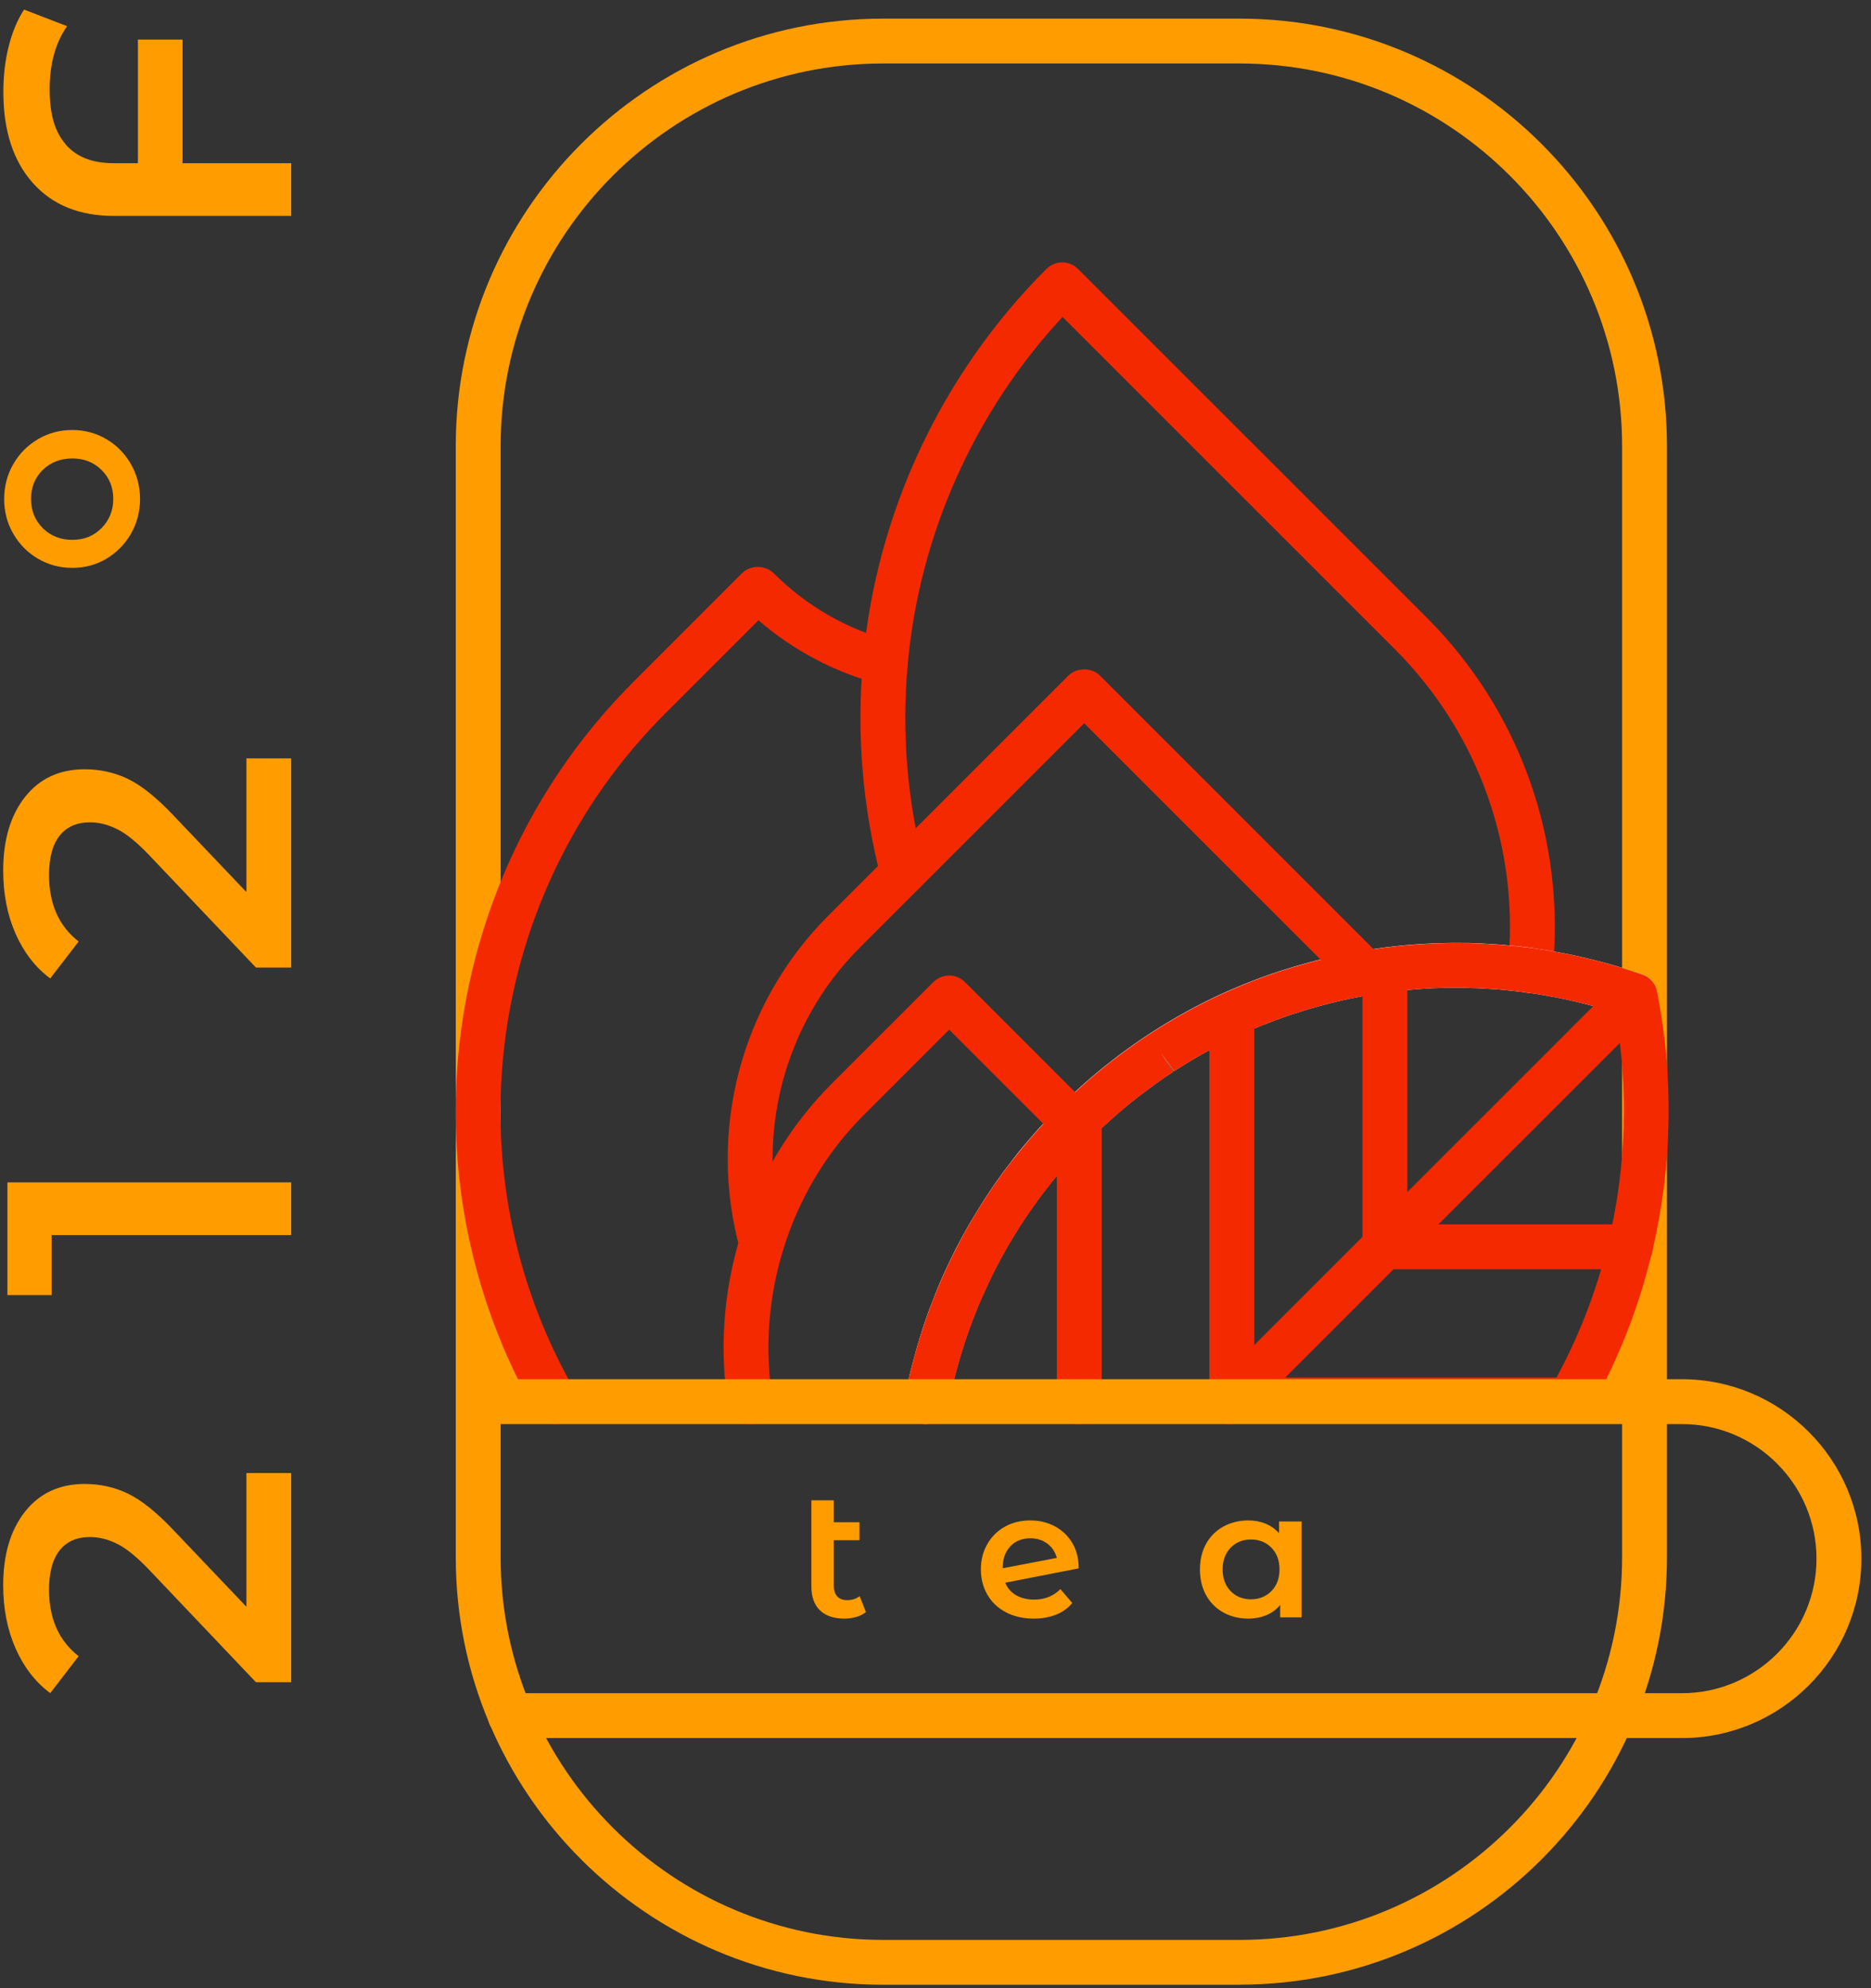 <?xml version="1.0" encoding="UTF-8"?> <svg xmlns="http://www.w3.org/2000/svg" width="144" height="153" viewBox="0 0 144 153" fill="none"><rect x="0" y="0" width="144" height="153" fill="#333333" stroke="none"/> <g clip-path="url(#clip0_50_1581)"> <path d="M18.983 113.358H22.413V129.454H19.697L11.456 120.779C10.518 119.801 9.701 119.139 9.005 118.8C8.308 118.455 7.618 118.282 6.927 118.282C5.909 118.282 5.126 118.627 4.585 119.312C4.044 119.997 3.774 121.009 3.774 122.338C3.774 124.564 4.533 126.267 6.053 127.452L3.866 130.294C2.721 129.443 1.835 128.292 1.196 126.848C0.563 125.404 0.246 123.788 0.246 121.999C0.246 119.628 0.81 117.736 1.932 116.32C3.055 114.905 4.585 114.197 6.519 114.197C7.704 114.197 8.821 114.445 9.856 114.945C10.892 115.446 12.083 116.401 13.413 117.816L18.966 123.65V113.352L18.983 113.358Z" fill="#FF9D00"></path> <path d="M0.569 90.99H22.413V95.046H3.97V99.665H0.569V90.99Z" fill="#FF9D00"></path> <path d="M18.983 58.359H22.413V74.456H19.697L11.456 65.78C10.518 64.802 9.701 64.141 9.005 63.801C8.308 63.456 7.618 63.283 6.927 63.283C5.909 63.283 5.126 63.629 4.585 64.313C4.044 64.998 3.774 66.01 3.774 67.339C3.774 69.566 4.533 71.269 6.053 72.454L3.866 75.296C2.721 74.444 1.835 73.294 1.196 71.85C0.563 70.406 0.246 68.789 0.246 67C0.246 64.629 0.81 62.737 1.932 61.322C3.055 59.906 4.585 59.199 6.519 59.199C7.704 59.199 8.821 59.446 9.856 59.947C10.892 60.447 12.083 61.402 13.413 62.817L18.966 68.651V58.353L18.983 58.359Z" fill="#FF9D00"></path> <path d="M10.075 41.077C9.609 41.888 8.976 42.527 8.187 42.998C7.399 43.47 6.524 43.7 5.563 43.7C4.602 43.7 3.728 43.465 2.928 42.998C2.128 42.532 1.495 41.888 1.023 41.077C0.551 40.266 0.321 39.374 0.321 38.396C0.321 37.418 0.557 36.526 1.023 35.715C1.489 34.904 2.128 34.265 2.928 33.794C3.728 33.322 4.608 33.092 5.563 33.092C6.519 33.092 7.393 33.328 8.187 33.794C8.982 34.26 9.609 34.904 10.075 35.715C10.541 36.526 10.777 37.424 10.777 38.396C10.777 39.368 10.541 40.266 10.075 41.077ZM7.813 36.164C7.209 35.571 6.461 35.278 5.569 35.278C4.677 35.278 3.895 35.571 3.29 36.164C2.686 36.757 2.387 37.499 2.387 38.396C2.387 39.294 2.692 40.041 3.29 40.64C3.895 41.244 4.654 41.543 5.569 41.543C6.484 41.543 7.215 41.244 7.813 40.64C8.412 40.036 8.717 39.288 8.717 38.396C8.717 37.504 8.418 36.757 7.813 36.164Z" fill="#FF9D00"></path> <path d="M5.063 11.127C5.897 12.082 7.123 12.559 8.746 12.559H10.616V3.044H14.051V12.559H22.413V16.615H8.746C6.104 16.615 4.027 15.769 2.519 14.072C1.012 12.375 0.258 10.045 0.258 7.071C0.258 5.822 0.396 4.66 0.666 3.579C0.937 2.497 1.328 1.548 1.852 0.737L5.161 2.014C4.263 3.303 3.82 4.925 3.82 6.881C3.82 8.837 4.234 10.166 5.069 11.121L5.063 11.127Z" fill="#FF9D00"></path> <path d="M66.642 124.058C66.441 124.225 66.193 124.346 65.906 124.432C65.618 124.512 65.307 124.559 64.985 124.559C64.173 124.559 63.546 124.346 63.109 123.926C62.666 123.5 62.447 122.884 62.447 122.073V115.457H64.173V117.143H66.147V118.524H64.173V122.033C64.173 122.39 64.266 122.666 64.444 122.856C64.622 123.045 64.875 123.138 65.198 123.138C65.583 123.138 65.906 123.034 66.164 122.833L66.648 124.064L66.642 124.058Z" fill="#FF9D00"></path> <path d="M81.615 122.292L82.525 123.356C82.202 123.753 81.788 124.052 81.282 124.254C80.775 124.455 80.206 124.559 79.567 124.559C78.755 124.559 78.042 124.397 77.426 124.075C76.81 123.753 76.333 123.304 75.999 122.729C75.665 122.154 75.493 121.504 75.493 120.773C75.493 120.042 75.654 119.41 75.982 118.834C76.31 118.259 76.758 117.81 77.334 117.488C77.909 117.166 78.56 117.005 79.29 117.005C80.021 117.005 80.608 117.154 81.178 117.454C81.742 117.753 82.191 118.178 82.525 118.737C82.858 119.295 83.019 119.945 83.019 120.693L77.368 121.797C77.541 122.223 77.823 122.545 78.209 122.764C78.594 122.982 79.06 123.097 79.601 123.097C80.401 123.097 81.069 122.833 81.604 122.298L81.615 122.292ZM77.754 119.007C77.363 119.421 77.167 119.979 77.167 120.675V120.687L81.339 119.887C81.218 119.438 80.977 119.07 80.614 118.794C80.251 118.518 79.808 118.38 79.296 118.38C78.663 118.38 78.145 118.587 77.754 119.001V119.007Z" fill="#FF9D00"></path> <path d="M100.174 117.085V124.461H98.528V123.506C98.24 123.857 97.889 124.116 97.469 124.294C97.049 124.467 96.589 124.559 96.082 124.559C95.363 124.559 94.724 124.403 94.154 124.087C93.591 123.776 93.147 123.333 92.831 122.764C92.514 122.194 92.353 121.532 92.353 120.773C92.353 120.014 92.514 119.358 92.831 118.794C93.147 118.23 93.591 117.787 94.154 117.477C94.718 117.166 95.363 117.005 96.082 117.005C96.56 117.005 97.003 117.085 97.4 117.252C97.803 117.419 98.148 117.661 98.442 117.983V117.085H100.168H100.174ZM97.855 122.441C98.269 122.016 98.476 121.463 98.476 120.773C98.476 120.083 98.269 119.525 97.855 119.105C97.44 118.679 96.917 118.472 96.278 118.472C95.639 118.472 95.121 118.685 94.713 119.105C94.304 119.53 94.097 120.083 94.097 120.773C94.097 121.463 94.304 122.021 94.713 122.441C95.121 122.861 95.645 123.074 96.278 123.074C96.911 123.074 97.44 122.861 97.855 122.441Z" fill="#FF9D00"></path> <path d="M95.392 152.737H67.983C49.839 152.737 35.078 137.98 35.078 119.841V34.328C35.073 16.189 49.839 1.433 67.983 1.433H95.392C113.536 1.433 128.296 16.189 128.296 34.328V119.835C128.296 137.975 113.536 152.731 95.392 152.731V152.737ZM67.983 4.885C51.743 4.885 38.531 18.093 38.531 34.328V100.827L42.559 107.863L38.531 108.375V119.841C38.531 136.076 51.743 149.285 67.983 149.285H95.392C111.631 149.285 124.843 136.076 124.843 119.841V107.288L122.329 107.65L124.843 102.686V34.328C124.843 18.093 111.631 4.885 95.392 4.885H67.983Z" fill="#FF9D00"></path> <path d="M124.095 133.752H39.273C38.318 133.752 37.547 132.981 37.547 132.026C37.547 131.071 38.318 130.3 39.273 130.3H124.095C125.05 130.3 125.822 131.071 125.822 132.026C125.822 132.981 125.05 133.752 124.095 133.752Z" fill="#FF9D00"></path> <path d="M129.447 133.752H124.268C123.313 133.752 122.542 132.981 122.542 132.026C122.542 131.071 123.313 130.3 124.268 130.3H129.447C135.155 130.3 139.805 125.652 139.805 119.945C139.805 114.238 135.155 109.589 129.447 109.589H126.57C125.614 109.589 124.843 108.818 124.843 107.863C124.843 106.908 125.614 106.137 126.57 106.137H129.447C137.06 106.137 143.258 112.333 143.258 119.945C143.258 127.556 137.06 133.752 129.447 133.752Z" fill="#FF9D00"></path> <path d="M81.247 89.753C80.292 89.753 79.521 88.982 79.521 88.027C79.521 87.066 80.292 86.295 81.247 86.295C82.202 86.295 82.973 87.066 82.973 88.021C82.973 88.976 82.202 89.747 81.247 89.747V89.753Z" fill="white"></path> <path d="M117.759 76.435C116.804 76.435 116.033 75.664 116.033 74.709C116.033 74.651 116.033 74.582 116.045 74.525C117.006 65.395 113.835 56.437 107.344 49.948L81.776 24.387C74.969 31.734 70.757 41.163 69.859 51.139C69.387 56.408 69.824 61.655 71.154 66.735C71.395 67.656 70.843 68.599 69.922 68.841C69.001 69.082 68.058 68.53 67.816 67.61C66.383 62.144 65.917 56.501 66.418 50.828C67.442 39.472 72.454 28.777 80.533 20.7C81.207 20.026 82.3 20.026 82.973 20.7L109.784 47.503C117.006 54.723 120.539 64.693 119.48 74.858C119.4 75.739 118.663 76.429 117.759 76.429V76.435Z" fill="#F52900"></path> <path d="M71.338 109.589C71.228 109.589 71.119 109.578 71.01 109.555C70.072 109.371 69.462 108.467 69.64 107.53C69.715 107.156 69.784 106.788 69.87 106.414C69.922 106.172 69.985 105.919 70.043 105.671L70.089 105.476C70.175 105.131 70.256 104.832 70.336 104.532C70.4 104.297 70.463 104.061 70.532 103.831C70.544 103.773 70.561 103.71 70.578 103.652C70.578 103.641 70.601 103.566 70.607 103.554L70.63 103.474C70.722 103.157 70.82 102.847 70.923 102.53C70.964 102.375 71.015 102.225 71.067 102.076C71.096 101.978 71.13 101.88 71.165 101.782L71.2 101.685C71.315 101.339 71.447 100.977 71.579 100.62C71.706 100.292 71.821 99.987 71.948 99.677C71.988 99.568 72.046 99.424 72.103 99.28C72.218 98.992 72.356 98.676 72.494 98.359C72.615 98.078 72.759 97.755 72.909 97.445C73.029 97.18 73.162 96.915 73.294 96.645C73.444 96.334 73.611 96.007 73.783 95.684C73.91 95.431 74.071 95.144 74.227 94.862C74.244 94.833 74.255 94.804 74.272 94.781C74.48 94.401 74.704 94.022 74.934 93.642C75.021 93.492 75.136 93.303 75.257 93.113C75.504 92.704 75.757 92.302 76.028 91.899C76.126 91.749 76.235 91.588 76.344 91.427L76.597 91.059C76.73 90.875 76.862 90.685 76.994 90.501L77.156 90.276C77.271 90.115 77.386 89.96 77.512 89.805C77.622 89.655 77.731 89.511 77.84 89.368C77.863 89.339 77.886 89.31 77.909 89.281C77.932 89.252 77.955 89.224 77.978 89.189C78.163 88.953 78.341 88.723 78.531 88.493C78.629 88.372 78.749 88.217 78.888 88.067C78.997 87.935 79.112 87.797 79.233 87.659C79.285 87.596 79.354 87.515 79.429 87.434C79.532 87.308 79.647 87.176 79.768 87.049C79.808 87.003 79.849 86.957 79.895 86.905C79.918 86.882 79.935 86.853 79.958 86.83C80.499 86.238 80.999 85.714 81.489 85.225C81.615 85.099 81.742 84.978 81.868 84.857C82.076 84.656 82.306 84.437 82.536 84.219C82.979 83.799 83.445 83.379 83.929 82.964C83.946 82.947 83.963 82.936 83.98 82.918C84.211 82.723 84.447 82.527 84.677 82.337C84.786 82.245 84.907 82.147 85.022 82.055C85.2 81.912 85.413 81.745 85.632 81.578L85.684 81.538C85.931 81.348 86.179 81.152 86.432 80.974L86.886 80.64C87.163 80.445 87.416 80.266 87.663 80.094C87.911 79.921 88.164 79.754 88.423 79.587L88.486 79.547C88.734 79.386 88.981 79.225 89.228 79.07C90.034 78.569 90.828 78.109 91.588 77.7C91.645 77.666 91.709 77.631 91.766 77.603C91.985 77.482 92.209 77.367 92.428 77.257C92.946 76.987 93.487 76.728 94.062 76.463C94.73 76.164 95.276 75.928 95.789 75.721C96.174 75.566 96.554 75.422 96.94 75.273L97.296 75.146C97.573 75.048 97.803 74.962 98.039 74.887C98.275 74.801 98.516 74.72 98.758 74.651C99.04 74.559 99.328 74.473 99.61 74.387C99.61 74.387 99.667 74.369 99.673 74.369C100.214 74.208 100.761 74.059 101.307 73.915C101.549 73.852 101.808 73.788 102.067 73.731C102.228 73.691 102.389 73.65 102.556 73.616C102.907 73.535 103.287 73.455 103.661 73.38C103.937 73.322 104.242 73.265 104.541 73.219C104.668 73.196 104.841 73.167 105.013 73.138C105.451 73.069 105.899 73 106.342 72.943C106.567 72.908 106.826 72.874 107.079 72.851C107.327 72.822 107.568 72.793 107.81 72.77C107.948 72.753 108.132 72.736 108.316 72.724C109.789 72.592 111.378 72.54 112.949 72.569C113.098 72.569 113.259 72.569 113.432 72.58H113.656C113.875 72.592 114.088 72.603 114.301 72.621C114.531 72.632 114.779 72.644 115.032 72.661C115.555 72.695 116.085 72.741 116.614 72.799C116.868 72.822 117.149 72.856 117.426 72.891H117.489C117.679 72.92 117.846 72.943 118.001 72.966C118.036 72.966 118.064 72.977 118.099 72.983C118.462 73.035 118.824 73.087 119.181 73.144L119.313 73.167C119.584 73.213 119.854 73.265 120.119 73.317C120.286 73.345 120.464 73.374 120.637 73.414C120.752 73.437 120.867 73.46 120.982 73.484L121.143 73.518C121.684 73.633 122.254 73.765 122.944 73.944C123.232 74.019 123.508 74.093 123.779 74.168C124.038 74.237 124.331 74.323 124.625 74.415C124.901 74.496 125.177 74.588 125.459 74.674L125.528 74.697C125.822 74.795 126.115 74.893 126.409 74.991C127.306 75.307 127.778 76.297 127.462 77.194C127.145 78.092 126.155 78.563 125.258 78.247C124.993 78.155 124.722 78.069 124.458 77.977L124.389 77.954C124.153 77.873 123.917 77.798 123.675 77.729C123.664 77.729 123.629 77.718 123.618 77.712C123.364 77.637 123.111 77.557 122.858 77.493C122.576 77.413 122.334 77.35 122.081 77.28C121.552 77.148 121.005 77.01 120.453 76.895L120.263 76.855C120.182 76.838 120.096 76.82 120.015 76.803C119.975 76.797 119.935 76.786 119.889 76.78C119.774 76.751 119.653 76.734 119.532 76.711C119.52 76.711 119.469 76.699 119.451 76.699C119.21 76.653 118.962 76.607 118.715 76.567L118.6 76.544C118.26 76.487 117.898 76.435 117.535 76.389C117.477 76.383 117.42 76.371 117.362 76.36C117.282 76.349 117.196 76.337 117.115 76.331L117.006 76.32C116.752 76.291 116.499 76.256 116.24 76.233C115.74 76.176 115.256 76.136 114.779 76.107C114.548 76.09 114.324 76.078 114.105 76.067C113.904 76.055 113.726 76.044 113.553 76.038H113.305C113.179 76.026 113.052 76.02 112.926 76.02C112.598 76.015 112.327 76.009 112.051 76.009C110.877 76.009 109.715 76.061 108.587 76.164C108.408 76.176 108.259 76.193 108.109 76.21C107.873 76.228 107.689 76.251 107.499 76.274C107.488 76.274 107.43 76.279 107.419 76.285C107.223 76.308 107.016 76.331 106.814 76.36C106.366 76.418 105.951 76.481 105.537 76.55C105.399 76.573 105.272 76.59 105.14 76.613C104.846 76.665 104.587 76.711 104.334 76.763C103.977 76.832 103.638 76.901 103.304 76.981C103.154 77.016 103.022 77.045 102.896 77.079C102.867 77.085 102.838 77.096 102.809 77.102C102.591 77.148 102.372 77.206 102.153 77.263C101.635 77.395 101.146 77.528 100.651 77.677C100.341 77.775 100.064 77.856 99.794 77.948C99.777 77.954 99.754 77.959 99.736 77.965C99.541 78.023 99.351 78.086 99.161 78.155C99.149 78.155 99.103 78.178 99.092 78.178C98.89 78.247 98.689 78.316 98.493 78.385L98.148 78.512C97.797 78.644 97.434 78.788 97.066 78.932C96.537 79.144 96.007 79.38 95.478 79.616C94.96 79.852 94.471 80.088 93.982 80.341C93.775 80.445 93.585 80.542 93.401 80.646C93.377 80.657 93.355 80.669 93.332 80.68C93.297 80.704 93.268 80.715 93.234 80.732C92.526 81.106 91.784 81.538 91.024 82.009C90.788 82.153 90.569 82.297 90.345 82.441L89.338 81.037L90.282 82.481C90.057 82.625 89.833 82.775 89.608 82.93C89.367 83.097 89.125 83.264 88.895 83.43L88.452 83.758C88.216 83.931 87.991 84.103 87.773 84.27L87.715 84.311C87.525 84.454 87.341 84.598 87.157 84.748C87.036 84.846 86.944 84.915 86.858 84.99C86.627 85.179 86.397 85.375 86.173 85.565C86.161 85.576 86.144 85.588 86.133 85.599C85.695 85.979 85.287 86.347 84.884 86.721C84.665 86.928 84.447 87.135 84.234 87.342C84.113 87.457 84.009 87.555 83.906 87.659C83.474 88.09 83.037 88.551 82.559 89.068C82.536 89.097 82.513 89.126 82.484 89.155L82.369 89.275C82.369 89.275 82.323 89.327 82.317 89.339C82.225 89.442 82.127 89.546 82.041 89.649C82.018 89.678 81.995 89.701 81.972 89.73C81.92 89.782 81.874 89.839 81.828 89.897C81.707 90.041 81.598 90.167 81.5 90.288C81.483 90.311 81.466 90.328 81.443 90.351C81.351 90.455 81.264 90.564 81.178 90.668C80.977 90.904 80.821 91.105 80.666 91.312C80.643 91.341 80.626 91.364 80.603 91.387C80.585 91.416 80.562 91.444 80.533 91.473C80.436 91.6 80.344 91.721 80.246 91.853C80.234 91.87 80.217 91.893 80.2 91.91C80.096 92.043 80.004 92.169 79.906 92.302L79.762 92.503C79.624 92.693 79.503 92.86 79.394 93.021L79.152 93.372C79.055 93.51 78.962 93.648 78.865 93.792C78.611 94.165 78.381 94.534 78.157 94.902C78.145 94.919 78.134 94.936 78.122 94.959C78.036 95.092 77.95 95.23 77.869 95.368C77.627 95.759 77.432 96.104 77.242 96.449C77.242 96.455 77.236 96.461 77.23 96.472C77.219 96.496 77.207 96.513 77.196 96.536C77.058 96.783 76.925 97.025 76.799 97.272C76.638 97.577 76.494 97.847 76.361 98.129C76.229 98.4 76.108 98.647 75.993 98.9C75.861 99.182 75.734 99.458 75.613 99.734C75.475 100.045 75.354 100.315 75.245 100.592C75.188 100.724 75.153 100.822 75.113 100.925C74.986 101.247 74.871 101.535 74.762 101.828C74.647 102.133 74.531 102.456 74.422 102.783L74.376 102.916C74.347 102.996 74.324 103.071 74.296 103.146C74.29 103.169 74.278 103.192 74.272 103.215C74.244 103.29 74.215 103.37 74.192 103.457C74.18 103.491 74.175 103.526 74.163 103.56C74.065 103.854 73.973 104.147 73.887 104.44C73.887 104.44 73.858 104.55 73.852 104.555L73.829 104.636C73.829 104.636 73.835 104.607 73.841 104.578C73.829 104.642 73.812 104.711 73.795 104.774C73.732 104.975 73.68 105.177 73.628 105.378C73.542 105.7 73.467 105.982 73.392 106.264L73.346 106.46C73.288 106.701 73.231 106.931 73.185 107.156C73.11 107.501 73.041 107.835 72.978 108.174C72.817 108.997 72.097 109.572 71.286 109.572L71.338 109.589Z" fill="white"></path> <path d="M42.738 109.589C42.139 109.589 41.558 109.279 41.242 108.721C30.768 90.495 33.853 67.368 48.74 52.485L57.107 44.114C57.751 43.464 58.902 43.47 59.547 44.114C62.056 46.623 65.18 48.423 68.581 49.315C69.502 49.557 70.055 50.5 69.813 51.421C69.571 52.341 68.633 52.899 67.707 52.652C64.271 51.748 61.072 50.063 58.373 47.733L51.18 54.924C37.392 68.708 34.538 90.121 44.234 107C44.712 107.829 44.424 108.882 43.595 109.359C43.325 109.514 43.031 109.589 42.738 109.589Z" fill="#F52900"></path> <path d="M71.338 109.589C71.228 109.589 71.119 109.578 71.01 109.555C70.072 109.371 69.462 108.467 69.64 107.53C69.715 107.156 69.784 106.788 69.87 106.414C69.922 106.172 69.985 105.919 70.043 105.671L70.089 105.476C70.175 105.131 70.256 104.832 70.336 104.532C70.4 104.297 70.463 104.061 70.532 103.831C70.544 103.773 70.561 103.71 70.578 103.652C70.578 103.641 70.601 103.566 70.607 103.554L70.63 103.474C70.728 103.146 70.831 102.812 70.941 102.484C70.975 102.363 71.021 102.22 71.073 102.082C71.102 101.984 71.136 101.886 71.171 101.788L71.205 101.69C71.32 101.345 71.453 100.983 71.585 100.626C71.695 100.315 71.821 99.999 71.953 99.683C72.005 99.55 72.057 99.418 72.109 99.291C72.224 99.004 72.362 98.687 72.5 98.371C72.621 98.089 72.765 97.767 72.914 97.456C73.035 97.192 73.168 96.927 73.3 96.656C73.461 96.334 73.622 96.024 73.778 95.713C73.921 95.437 74.077 95.149 74.232 94.867C74.249 94.839 74.261 94.816 74.278 94.787C74.485 94.407 74.71 94.027 74.94 93.648C75.026 93.498 75.141 93.308 75.262 93.118C75.51 92.71 75.763 92.307 76.033 91.91C76.131 91.761 76.24 91.6 76.35 91.439L76.603 91.07C76.735 90.886 76.868 90.696 77 90.512L77.161 90.288C77.276 90.127 77.391 89.972 77.518 89.816C77.627 89.667 77.737 89.523 77.846 89.379C77.869 89.35 77.892 89.321 77.915 89.293C77.938 89.264 77.961 89.229 77.99 89.201C78.168 88.971 78.347 88.752 78.531 88.528C78.64 88.389 78.772 88.228 78.905 88.079C78.997 87.969 79.118 87.82 79.244 87.676C79.296 87.613 79.365 87.532 79.44 87.452C79.544 87.325 79.659 87.193 79.78 87.066C79.82 87.02 79.86 86.974 79.906 86.922C79.929 86.899 79.947 86.871 79.969 86.848C80.51 86.255 81.011 85.732 81.5 85.243C81.621 85.122 81.748 85.001 81.868 84.886C82.104 84.65 82.34 84.42 82.582 84.207C82.991 83.822 83.457 83.396 83.94 82.982C83.957 82.964 83.975 82.953 83.992 82.936C84.222 82.74 84.458 82.544 84.688 82.355C84.797 82.263 84.918 82.165 85.034 82.073C85.212 81.929 85.425 81.762 85.643 81.595C85.902 81.394 86.161 81.198 86.42 81.008L86.898 80.657C87.174 80.462 87.427 80.284 87.675 80.111C87.922 79.938 88.175 79.772 88.434 79.605L88.498 79.564C88.745 79.403 88.993 79.242 89.24 79.087C90.046 78.586 90.84 78.126 91.599 77.718C91.663 77.683 91.72 77.649 91.778 77.62C91.996 77.499 92.221 77.384 92.439 77.275C92.957 77.004 93.498 76.745 94.074 76.481C94.741 76.182 95.288 75.946 95.8 75.739C96.209 75.578 96.589 75.422 96.968 75.284L97.302 75.163C97.578 75.066 97.808 74.979 98.044 74.904C98.28 74.818 98.522 74.738 98.764 74.669C99.046 74.576 99.334 74.49 99.615 74.404C99.615 74.404 99.673 74.387 99.679 74.387C100.22 74.226 100.766 74.076 101.313 73.932C101.555 73.869 101.814 73.806 102.073 73.748C102.234 73.708 102.395 73.668 102.562 73.633C102.913 73.552 103.293 73.472 103.667 73.397C103.943 73.34 104.248 73.282 104.547 73.236L104.789 73.19C104.869 73.173 104.956 73.161 105.036 73.15C105.479 73.075 105.922 73.006 106.371 72.954C106.578 72.92 106.832 72.891 107.085 72.862C107.332 72.833 107.574 72.805 107.816 72.782C107.954 72.764 108.138 72.747 108.322 72.736C109.795 72.603 111.383 72.551 112.954 72.58C113.104 72.58 113.265 72.58 113.438 72.592H113.662C113.881 72.603 114.094 72.615 114.307 72.632C114.537 72.644 114.784 72.655 115.038 72.672C115.561 72.707 116.091 72.753 116.62 72.81C116.873 72.833 117.155 72.868 117.431 72.902H117.495C117.644 72.925 117.8 72.948 117.961 72.971C117.967 72.971 117.978 72.971 117.984 72.971C118.387 73.023 118.79 73.087 119.192 73.15L119.325 73.173C119.595 73.219 119.866 73.271 120.13 73.322C120.297 73.351 120.476 73.38 120.648 73.42C120.763 73.443 120.878 73.466 120.994 73.489L121.155 73.524C121.696 73.639 122.265 73.771 122.956 73.949C123.244 74.024 123.52 74.099 123.79 74.174C124.078 74.254 124.371 74.341 124.659 74.427L124.717 74.444C124.993 74.531 125.269 74.617 125.54 74.703C125.827 74.795 126.121 74.893 126.409 74.996C126.984 75.198 127.41 75.687 127.525 76.285C128.843 82.872 128.71 89.805 127.157 96.317C126.144 100.592 124.533 104.693 122.363 108.502C122.306 108.623 122.242 108.732 122.167 108.83C121.615 109.607 120.539 109.791 119.762 109.238C119.02 108.709 118.818 107.708 119.284 106.937C119.302 106.908 119.313 106.874 119.33 106.845C121.35 103.307 122.858 99.499 123.802 95.517C125.171 89.799 125.35 83.741 124.331 77.936C124.124 77.867 123.917 77.804 123.71 77.741L123.652 77.723C123.382 77.643 123.111 77.562 122.841 77.487C122.588 77.418 122.346 77.35 122.098 77.286C121.569 77.154 121.022 77.016 120.47 76.901L120.28 76.861C120.199 76.843 120.113 76.826 120.033 76.809C119.992 76.803 119.952 76.791 119.906 76.786C119.791 76.757 119.67 76.74 119.549 76.717C119.538 76.717 119.486 76.705 119.469 76.705C119.227 76.659 118.979 76.613 118.732 76.573L118.617 76.55C118.283 76.492 117.926 76.441 117.57 76.394C117.541 76.394 117.518 76.389 117.489 76.383C117.362 76.366 117.236 76.343 117.103 76.331L117.029 76.32C116.775 76.291 116.522 76.256 116.263 76.233C115.763 76.176 115.279 76.136 114.802 76.107C114.571 76.09 114.347 76.078 114.128 76.067C113.927 76.055 113.749 76.043 113.576 76.038H113.328C113.202 76.026 113.075 76.02 112.949 76.02C112.621 76.015 112.35 76.009 112.074 76.009C110.9 76.009 109.738 76.061 108.61 76.164C108.431 76.176 108.282 76.193 108.132 76.21C107.896 76.228 107.712 76.251 107.522 76.274C107.511 76.274 107.453 76.279 107.442 76.285C107.246 76.308 107.039 76.331 106.837 76.36C106.383 76.418 105.98 76.475 105.577 76.544C105.543 76.55 105.508 76.555 105.468 76.561C105.445 76.561 105.479 76.561 105.502 76.55C105.474 76.555 105.451 76.561 105.422 76.567L105.134 76.619C104.864 76.665 104.599 76.711 104.346 76.763C103.989 76.832 103.649 76.901 103.316 76.981C103.166 77.016 103.034 77.044 102.907 77.079C102.878 77.085 102.849 77.096 102.821 77.102C102.602 77.148 102.383 77.206 102.165 77.263C101.647 77.395 101.158 77.528 100.663 77.677C100.352 77.775 100.076 77.856 99.805 77.948C99.788 77.954 99.765 77.959 99.748 77.965C99.552 78.023 99.362 78.086 99.172 78.155C99.161 78.155 99.115 78.178 99.103 78.178C98.902 78.247 98.701 78.316 98.505 78.385L98.159 78.512C97.803 78.644 97.452 78.782 97.101 78.926C96.548 79.15 96.019 79.38 95.495 79.616C94.977 79.852 94.488 80.088 93.999 80.341C93.792 80.445 93.602 80.542 93.418 80.646C93.395 80.657 93.372 80.669 93.349 80.68C93.314 80.704 93.285 80.715 93.251 80.732C92.543 81.106 91.801 81.538 91.041 82.009C90.805 82.153 90.587 82.297 90.362 82.441L89.355 81.037L90.299 82.481C90.074 82.625 89.85 82.775 89.626 82.93C89.384 83.097 89.142 83.263 88.912 83.43L88.469 83.758C88.227 83.937 87.98 84.126 87.732 84.316C87.542 84.46 87.358 84.604 87.174 84.754C87.053 84.851 86.961 84.92 86.875 84.995C86.645 85.185 86.415 85.381 86.19 85.57C86.179 85.582 86.161 85.594 86.15 85.605C85.713 85.985 85.304 86.353 84.901 86.727C84.671 86.934 84.475 87.118 84.285 87.314C84.257 87.342 84.228 87.371 84.199 87.394C84.107 87.481 84.015 87.573 83.923 87.665C83.491 88.096 83.054 88.556 82.576 89.074C82.553 89.103 82.53 89.132 82.501 89.16L82.386 89.281C82.386 89.281 82.34 89.333 82.335 89.344C82.243 89.448 82.145 89.552 82.058 89.655C82.035 89.684 82.012 89.707 81.989 89.736C81.938 89.787 81.891 89.845 81.846 89.903C81.725 90.046 81.615 90.173 81.517 90.294C81.391 90.438 81.293 90.558 81.201 90.673C81.017 90.898 80.85 91.105 80.689 91.318C80.666 91.347 80.648 91.37 80.626 91.392C80.608 91.421 80.585 91.45 80.556 91.479C80.459 91.605 80.367 91.726 80.269 91.859C80.257 91.876 80.24 91.899 80.223 91.916C80.119 92.048 80.027 92.175 79.929 92.307L79.785 92.509C79.647 92.698 79.526 92.865 79.417 93.026L79.175 93.377C79.078 93.515 78.986 93.653 78.888 93.797C78.634 94.171 78.404 94.539 78.18 94.908C78.168 94.925 78.157 94.942 78.145 94.965C78.059 95.097 77.973 95.236 77.892 95.374C77.65 95.765 77.455 96.11 77.265 96.455C77.265 96.461 77.259 96.467 77.253 96.478C77.242 96.501 77.23 96.518 77.219 96.541C77.081 96.789 76.948 97.031 76.822 97.278C76.666 97.577 76.511 97.876 76.367 98.17C76.252 98.405 76.131 98.653 76.016 98.906C75.884 99.188 75.757 99.464 75.636 99.74C75.498 100.051 75.377 100.321 75.268 100.597C75.21 100.73 75.176 100.827 75.136 100.931C75.13 100.954 75.118 100.977 75.107 101C74.992 101.259 74.894 101.529 74.796 101.8C74.67 102.139 74.549 102.467 74.439 102.795L74.393 102.927C74.365 103.008 74.342 103.083 74.313 103.157C74.307 103.18 74.296 103.203 74.29 103.226C74.255 103.318 74.227 103.416 74.198 103.514C74.198 103.526 74.18 103.56 74.18 103.572C74.083 103.865 73.99 104.158 73.904 104.452C73.904 104.452 73.875 104.561 73.87 104.567L73.847 104.647C73.847 104.647 73.852 104.619 73.858 104.59C73.847 104.653 73.829 104.722 73.812 104.786C73.749 104.987 73.697 105.188 73.645 105.39C73.559 105.712 73.484 105.994 73.409 106.276L73.363 106.471C73.306 106.713 73.248 106.943 73.202 107.167C73.127 107.512 73.058 107.846 72.995 108.186C72.834 109.008 72.115 109.584 71.303 109.584L71.338 109.589Z" fill="#F52900"></path> <path d="M125.488 97.675H106.59C105.635 97.675 104.864 96.904 104.864 95.949V74.686C104.864 73.731 105.635 72.96 106.59 72.96C107.545 72.96 108.316 73.731 108.316 74.686V94.223H125.488C126.443 94.223 127.214 94.994 127.214 95.949C127.214 96.904 126.443 97.675 125.488 97.675Z" fill="#F52900"></path> <path d="M120.838 109.463H94.805C93.85 109.463 93.078 108.692 93.078 107.737V78.069C93.078 77.114 93.85 76.343 94.805 76.343C95.76 76.343 96.531 77.114 96.531 78.069V106.011H120.838C121.793 106.011 122.565 106.782 122.565 107.737C122.565 108.692 121.793 109.463 120.838 109.463Z" fill="#F52900"></path> <path d="M83.066 109.589C82.11 109.589 81.339 108.819 81.339 107.864V86.14C81.339 85.185 82.11 84.414 83.066 84.414C84.021 84.414 84.792 85.185 84.792 86.14V107.864C84.792 108.819 84.021 109.589 83.066 109.589Z" fill="#F52900"></path> <path d="M94.621 109.589C94.177 109.589 93.734 109.423 93.401 109.083C92.727 108.41 92.727 107.317 93.401 106.644L124.619 75.434C125.292 74.761 126.386 74.761 127.059 75.434C127.732 76.107 127.732 77.2 127.059 77.873L95.841 109.083C95.501 109.423 95.064 109.589 94.621 109.589Z" fill="#F52900"></path> <path d="M58.614 97.422C57.855 97.422 57.164 96.921 56.952 96.15C54.437 87.014 57.038 77.183 63.73 70.486L82.225 51.996C82.87 51.352 84.021 51.352 84.665 51.996L106.348 73.673C107.022 74.346 107.022 75.439 106.348 76.112C105.675 76.786 104.582 76.786 103.908 76.112L83.445 55.655L66.17 72.925C60.352 78.742 58.097 87.291 60.278 95.23C60.531 96.15 59.99 97.1 59.069 97.353C58.914 97.393 58.764 97.416 58.609 97.416L58.614 97.422Z" fill="#F52900"></path> <path d="M57.745 109.589C56.911 109.589 56.18 108.985 56.042 108.14C55.357 103.888 55.674 99.412 56.963 95.19C58.332 90.708 60.772 86.635 64.006 83.402L71.832 75.578C72.506 74.904 73.599 74.904 74.272 75.578L82.617 83.919C83.29 84.593 83.29 85.686 82.617 86.359C81.943 87.032 80.85 87.032 80.177 86.359L73.052 79.237L66.446 85.841C63.609 88.677 61.469 92.261 60.266 96.202C59.127 99.918 58.845 103.859 59.449 107.587C59.598 108.531 58.96 109.417 58.022 109.566C57.93 109.584 57.837 109.589 57.745 109.589Z" fill="#F52900"></path> <path d="M126.535 109.589H36.834C35.878 109.589 35.107 108.818 35.107 107.863C35.107 106.908 35.878 106.137 36.834 106.137H126.535C127.49 106.137 128.261 106.908 128.261 107.863C128.261 108.818 127.49 109.589 126.535 109.589Z" fill="#FF9D00"></path> </g> <defs> <clipPath id="clip0_50_1581"> <rect width="143" height="152" fill="white" transform="translate(0.258 0.737)"></rect> </clipPath> </defs> </svg> 